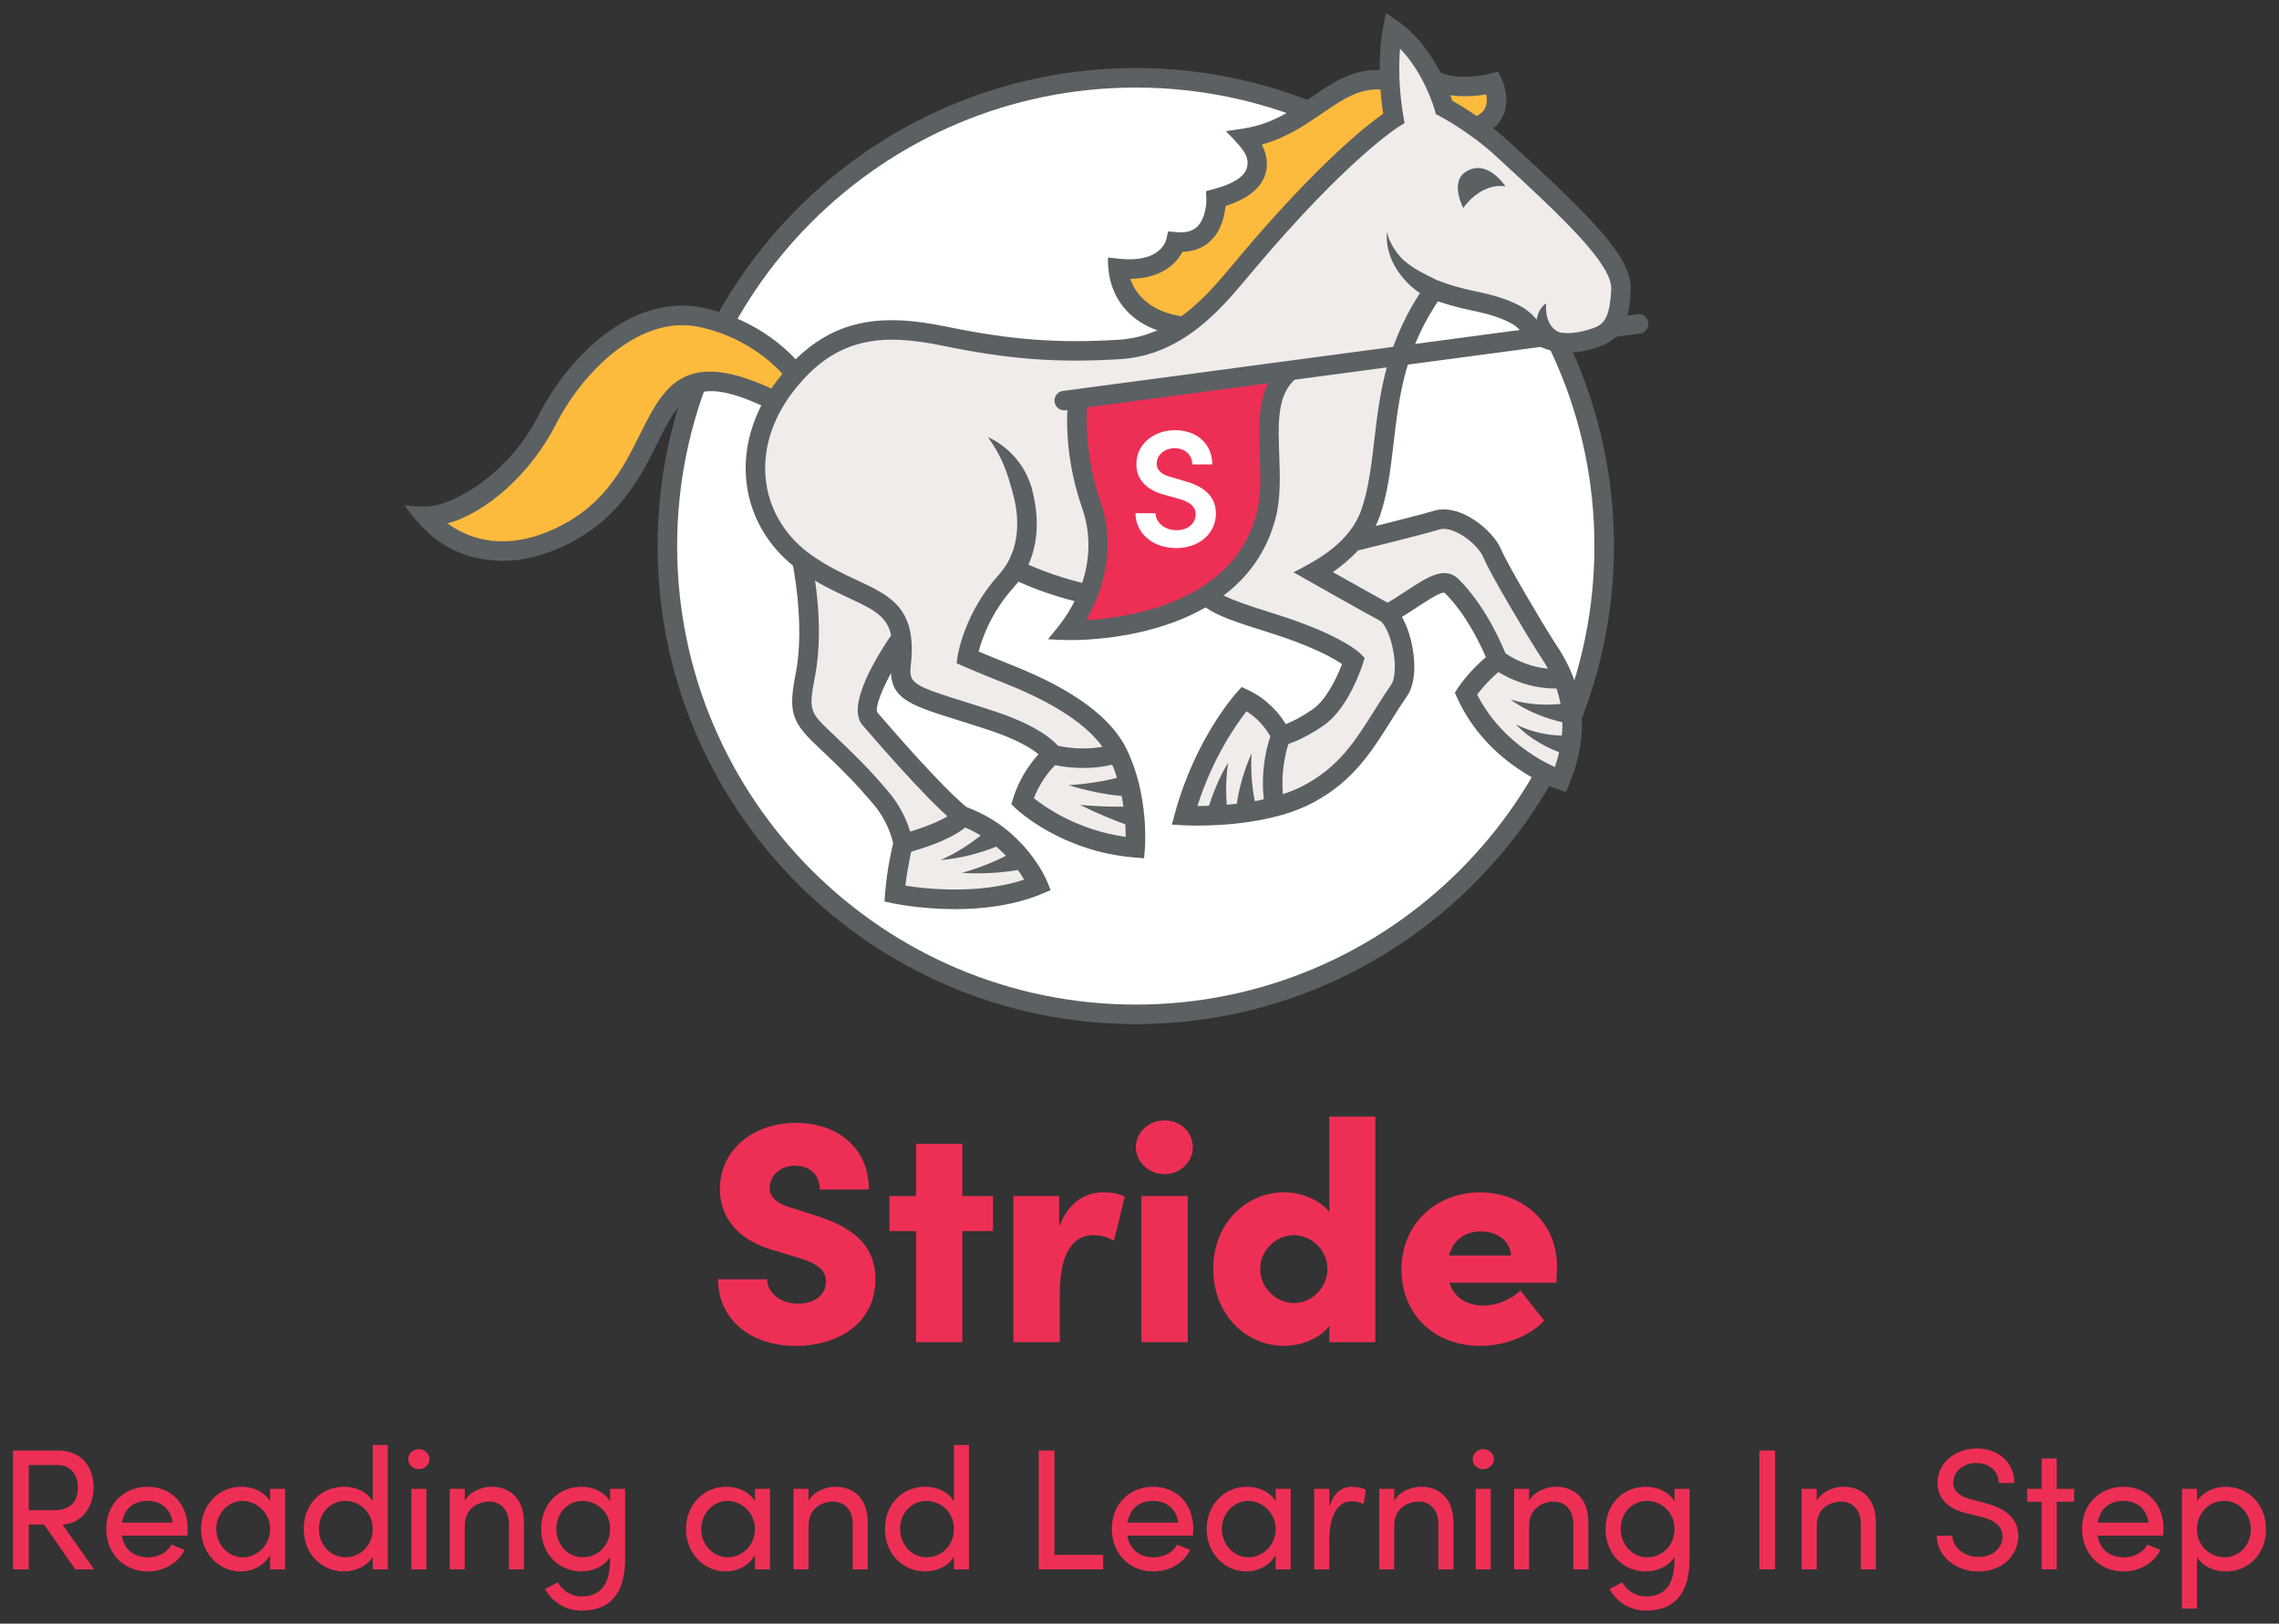 <?xml version="1.0" encoding="utf-8"?>
<!-- Generator: Adobe Illustrator 28.1.0, SVG Export Plug-In . SVG Version: 6.00 Build 0)  -->
<svg version="1.0" id="Layer_1" xmlns="http://www.w3.org/2000/svg" xmlns:xlink="http://www.w3.org/1999/xlink" x="0px" y="0px"
	 viewBox="0 0 175.158 124.823" style="enable-background:new 0 0 175.158 124.823;" xml:space="preserve">
<rect x="0" y="0" width="175.158" height="124.823" fill="#333333" stroke="none"/>
<g>
	<circle style="fill:#FFFFFF;" cx="87.293" cy="41.983" r="36"/>
	<path style="fill:#5B6063;" d="M87.293,78.732c-20.264,0-36.75-16.486-36.75-36.75s16.486-36.75,36.75-36.75
		s36.751,16.486,36.751,36.75S107.557,78.732,87.293,78.732z M87.293,6.732c-19.437,0-35.25,15.813-35.25,35.25
		s15.813,35.25,35.25,35.25s35.251-15.813,35.251-35.25S106.73,6.732,87.293,6.732z"/>
	<g>
		<g>
			<path style="fill:#FDBB3E;" d="M59.368,30.744c-11.38-5.519-6.627,6.553-16.968,10.824
				c-6.24,2.577-9.692-1.88-9.692-1.88c2.811,0.187,7.088-2.985,9.31-7.332c2.32-4.537,6.981-8.998,11.876-7.951
				c4.896,1.047,7.15,4.206,7.15,4.206L59.368,30.744z"/>
			<path style="fill:#FDBB3E;" d="M110.122,6.136c1.912,0.984,4.614,0.249,4.614,0.249s1.164,2.411-1.206,3.339
				c0,0-1.58-1.386-3.907-1.302c-0.749,0.027-5.071,1.496-10.309,8.189c-5.237,6.692-8.434,8.479-8.434,8.479
				c-4.807-0.655-4.942-4.453-4.942-4.453c3.933,0.437,4.425-2.044,4.425-2.044
				c3.277,0.328,3.104-3.325,3.104-3.325c5.353-1.42,2.272-4.656,2.272-4.656
				c4.888-0.75,6.794-4.976,10.808-4.434L110.122,6.136z"/>
		</g>
		<g>
			<path style="fill:#EFECEA;" d="M69.266,49.04c0,0-3.468,4.982-2.409,6.214c5.155,5.998,6.966,7.426,7.125,7.484
				c4.242,1.526,5.796,5.293,5.796,5.293c-4.791,2.005-11.001,0.68-11.001,0.68
				c0.156-2.008,0.631-3.841,0.631-3.841s-0.22-1.802-1.772-3.609c-1.387-1.616-2.281-2.525-4.509-4.633
				c-1.665-1.575-1.724-2.204-1.233-4.714c0.799-4.084-0.287-8.82-0.287-8.82l3.372,1.742l2.993,1.58
				L69.266,49.04z"/>
			<path style="fill:#EFECEA;" d="M106.706,47.166c2.387-1.327,3.991-2.965,4.863-2.11
				c2.228,2.184,3.536,5.693,3.536,5.693c-1.617,1.264-2.44,2.572-2.44,2.572
				c2.253,4.977,7.262,6.638,7.262,6.638c2.318-5.569-0.45-9.197-1.143-10.271s-3.585-5.906-4.089-7.136
				c-0.504-1.23-2.703-3.034-4.276-2.563c-1.573,0.47-6.491,1.668-6.491,1.668l-3.118,2.349L106.706,47.166z"/>
			<path style="fill:#EFECEA;" d="M78.148,43.828c1.16,0.562,4.955,2.227,9.499,2.374
				c3.386,0.109,5.322-0.424,5.322-0.424l0.057,0.247c0.777,0.602,2.172,1.088,4.643,1.859
				c5.033,1.57,6.364,2.907,6.364,2.907s-0.983,3.168-2.731,4.37s-2.846,1.413-2.846,1.413
				s-0.765-1.857-2.84-2.84c0,0-3.054,3.357-4.583,8.965c0,0,5.79,0.328,9.504-1.639
				c3.714-1.966,4.901-4.955,6.992-7.975c0.983-1.42,0.109-5.353-1.092-6.008
				c-1.501-0.819-5.462-3.059-5.462-3.059s3.414-1.806,4.37-4.588c1.651-4.808,0.327-10.643,4.767-16.997
				l0.201-0.144c0.6,0.236,1.601,0.571,3.035,0.864c1.462,0.299,2.463,0.648,3.263,1.102
				c0.8,0.454,1.075,1.155,1.826,1.584c1.164,0.665,2.536,0.651,3.964,0.194
				c1.218-0.39,2.047-0.887,2.184-3.744c0.101-2.112-2.749-5.012-9.162-10.891
				c-2.075-1.902-4.428-3.141-4.428-3.141s-1.081-3.974-3.962-5.991c0,0-0.6,2.828,0.092,6.827
				c0,0-3.901,2.351-11.284,11.11c-2.241,2.659-5.025,6.372-9.832,6.664c-4.807,0.291-8.447-0.001-13.4-1.02
				c-4.952-1.02-8.757-0.713-12.235,3.787c-3.731,4.826-2.779,10.619,1.591,13.678s7.911,2.293,7.294,7.734
				c-0.283,2.498,1.289,2.487,6.992,4.37c3.86,1.274,4.625,2.585,4.625,2.585s-1.566,1.274-2.294,3.605
				c0,0,3.277,3.132,8.666,3.569c0,0,0.319-3.891-1.347-7.283c-1.02-2.076-3.647-4.153-8.193-5.972
				c-2.185-0.874-3.36-1.385-3.36-1.385s0.477-3.079,2.981-5.847c0.223-0.246,0.424-0.509,0.602-0.788
				L78.148,43.828z"/>
		</g>
	</g>
	<g>
		<g>
			<path style="fill:#5B6063;" d="M119.547,52.932c-2.986,0-5.039-1.712-5.129-1.788l0.969-1.145
				c0.019,0.015,1.914,1.587,4.529,1.423l0.088,1.498C119.848,52.928,119.696,52.932,119.547,52.932z"/>
			<path style="fill:#5B6063;" d="M97.228,62.156c-0.593-3.474,0.607-6.097,0.658-6.207l1.359,0.635l-0.68-0.317
				l0.681,0.315c-0.011,0.022-1.05,2.33-0.54,5.322L97.228,62.156z"/>
			<path style="fill:#5B6063;" d="M83.255,59.04c-1.457,0-2.521-0.301-2.59-0.32l0.415-1.441
				c0.023,0.007,2.31,0.643,4.585-0.101l0.466,1.426C85.118,58.935,84.118,59.04,83.255,59.04z"/>
			<path style="fill:#5B6063;" d="M69.596,65.596L69.22,64.143c1.449-0.375,3.693-1.192,4.148-1.838l1.226,0.865
				C73.662,64.49,70.267,65.422,69.596,65.596z"/>
		</g>
		<g>
			<path style="fill:#5B6063;" d="M120.33,55.569c-0.435-0.072-0.791-0.173-1.171-0.288
				c-0.372-0.115-0.735-0.248-1.089-0.398c-0.708-0.294-1.376-0.669-1.979-1.102
				c0.715,0.209,1.435,0.332,2.154,0.372c0.359,0.023,0.716,0.027,1.07,0.013
				c0.346-0.014,0.721-0.043,1.019-0.098L120.33,55.569z"/>
			<path style="fill:#5B6063;" d="M120.471,58.029c-0.442-0.112-0.783-0.25-1.151-0.408
				c-0.359-0.157-0.705-0.335-1.035-0.533c-0.663-0.389-1.264-0.864-1.781-1.392
				c0.665,0.326,1.355,0.558,2.054,0.693c0.348,0.07,0.698,0.117,1.046,0.143c0.338,0.025,0.713,0.034,0.997,0.002
				L120.471,58.029z"/>
			<path style="fill:#5B6063;" d="M95.036,62.06c0.031-0.417,0.098-0.752,0.17-1.114
				c0.075-0.354,0.162-0.702,0.261-1.044c0.2-0.683,0.442-1.345,0.723-1.98
				c-0.038,0.694-0.029,1.383,0.023,2.059c0.027,0.338,0.067,0.673,0.118,1.002c0.052,0.321,0.116,0.67,0.199,0.935
				L95.036,62.06z"/>
			<path style="fill:#5B6063;" d="M92.835,62.238c0.19-0.667,0.416-1.266,0.674-1.873
				c0.256-0.6,0.55-1.183,0.887-1.726c-0.103,0.631-0.148,1.259-0.154,1.884
				c-0.006,0.619,0.019,1.258,0.088,1.839L92.835,62.238z"/>
			<path style="fill:#5B6063;" d="M86.334,61.194c-0.41-0.016-0.747-0.065-1.11-0.117
				c-0.356-0.054-0.706-0.118-1.053-0.189c-0.694-0.145-1.374-0.319-2.042-0.519
				c0.696-0.049,1.385-0.126,2.063-0.231c0.339-0.054,0.674-0.115,1.005-0.186
				c0.323-0.071,0.672-0.152,0.943-0.245L86.334,61.194z"/>
			<path style="fill:#5B6063;" d="M86.818,63.479c-0.692-0.224-1.315-0.477-1.952-0.744
				c-0.631-0.269-1.25-0.554-1.858-0.854c0.676,0.059,1.35,0.1,2.021,0.122
				c0.665,0.018,1.351,0.026,1.98-0.011L86.818,63.479z"/>
			<path style="fill:#5B6063;" d="M76.768,65c-0.391,0.175-0.744,0.299-1.118,0.424
				c-0.369,0.122-0.741,0.229-1.114,0.321c-0.745,0.189-1.5,0.315-2.248,0.378
				c0.687-0.305,1.337-0.662,1.95-1.066c0.307-0.2,0.605-0.411,0.893-0.631c0.283-0.217,0.578-0.455,0.811-0.678
				L76.768,65z"/>
			<path style="fill:#5B6063;" d="M78.52,66.826c-0.414,0.089-0.783,0.138-1.171,0.185
				c-0.383,0.045-0.765,0.079-1.146,0.1c-0.762,0.044-1.521,0.041-2.268-0.007
				c0.722-0.201,1.424-0.443,2.103-0.724c0.34-0.139,0.673-0.291,1-0.449
				c0.321-0.157,0.658-0.33,0.935-0.501L78.52,66.826z"/>
		</g>
		<path style="fill:#5B6063;" d="M91.334,42.285l0.009,1.214c0,3.069,1.265,3.591,6.103,5.1
			c3.405,1.062,5.051,2.01,5.702,2.454c-0.385,1.017-1.211,2.761-2.271,3.488
			c-0.901,0.619-1.611,0.954-2.054,1.127c-0.435-0.713-1.335-1.879-2.886-2.614l-0.502-0.238l-0.373,0.411
			c-0.13,0.143-3.192,3.557-4.752,9.273l-0.244,0.894l0.925,0.053c0.059,0.003,0.44,0.023,1.038,0.023
			c1.886,0,5.933-0.199,8.859-1.748c3.081-1.632,4.5-3.889,6.001-6.277c0.399-0.637,0.807-1.284,1.256-1.934
			c0.723-1.044,0.639-2.854,0.319-4.2c-0.163-0.685-0.651-2.339-1.669-2.894
			c-0.995-0.543-3.073-1.711-4.356-2.435c1.17-0.819,2.931-2.322,3.614-4.311c0.607-1.768,0.824-3.624,1.054-5.59
			c0.423-3.619,0.861-7.362,3.736-11.388l-1.221-0.871c-3.099,4.339-3.581,8.454-4.005,12.085
			c-0.22,1.883-0.428,3.662-0.983,5.276c-0.845,2.462-3.38,3.808-4.012,4.17
			c-0.632,0.362-1.208,0.642-1.208,0.642s0.606,0.34,1.19,0.673c0.584,0.333,3.968,2.245,5.472,3.064
			c0.209,0.114,0.646,0.737,0.928,1.924c0.298,1.256,0.26,2.49-0.093,3c-0.462,0.668-0.881,1.334-1.292,1.988
			c-1.452,2.311-2.706,4.307-5.433,5.75c-2.613,1.383-6.403,1.566-8.156,1.571c1.178-3.714,2.996-6.291,3.771-7.281
			c1.397,0.87,1.957,2.161,1.962,2.172l0.233,0.567l0.602-0.116c0.128-0.024,1.304-0.276,3.129-1.531
			c1.94-1.333,2.979-4.626,3.022-4.765l0.134-0.432l-0.318-0.32c-0.149-0.15-1.608-1.515-6.673-3.094
			c-4.221-1.317-4.923-1.726-5.027-2.887C92.692,42.341,91.334,42.285,91.334,42.285z"/>
		<path style="fill:#5B6063;" d="M73.398,69.894c-2.615,0-4.63-0.419-4.777-0.45l-0.643-0.137l0.051-0.655
			c0.134-1.73,0.493-3.312,0.613-3.811c-0.081-0.401-0.422-1.749-1.575-3.093
			c-1.342-1.563-2.175-2.419-4.455-4.576c-1.869-1.769-1.985-2.688-1.454-5.402
			c0.757-3.875-0.298-8.745-0.308-8.791l1.488-0.053c0.046,0.2,1.112,4.939,0.291,9.132
			c-0.468,2.396-0.392,2.696,1.013,4.025c2.299,2.176,3.195,3.096,4.562,4.689c1.68,1.957,1.937,3.924,1.947,4.007
			l0.017,0.141l-0.036,0.138c-0.004,0.016-0.358,1.398-0.544,3.034c1.565,0.243,5.645,0.697,9.13-0.466
			c-0.646-1.086-2.195-3.176-4.992-4.182c-0.575-0.208-3.147-2.706-7.439-7.7
			c-1.297-1.511,1.22-5.49,2.362-7.132l1.231,0.857c-1.542,2.217-2.733,4.795-2.45,5.304
			c4.957,5.768,6.641,7.109,6.878,7.286c4.446,1.636,6.093,5.519,6.161,5.685l0.285,0.69l-0.689,0.288
			C77.886,69.634,75.456,69.894,73.398,69.894z"/>
		<path style="fill:#5B6063;" d="M38.658,43.113c-4.183,0-6.145-2.563-6.543-2.967
			c-0.39-0.397-1.022-1.317-1.022-1.317s0.777,0.145,1.664,0.11c2.294-0.089,6.408-2.653,8.592-6.926
			c2.537-4.962,7.448-9.471,12.701-8.343c5.123,1.096,7.574,4.501,7.676,4.644l-1.226,0.865l0.613-0.433
			l-0.612,0.434c-0.022-0.03-2.239-3.076-6.765-4.044c-4.451-0.954-8.849,3.251-11.051,7.56
			c-1.904,3.723-5.33,6.748-8.291,7.543c1.365,1.002,3.979,2.177,7.719,0.634c4.213-1.74,5.741-4.804,7.089-7.507
			c1.807-3.624,3.368-6.754,10.492-3.299l-0.654,1.35c-5.79-2.807-6.751-0.881-8.496,2.618
			c-1.393,2.794-3.126,6.271-7.859,8.225C41.2,42.875,39.853,43.113,38.658,43.113z"/>
		<path style="fill:#5B6063;" d="M120.352,60.889l-0.661-0.219c-0.217-0.072-5.348-1.824-7.708-7.04l-0.167-0.367
			l0.215-0.342c0.033-0.053,0.76-1.195,2.17-2.401c-0.435-1.011-1.556-3.359-3.157-4.928
			c-0.186-0.185-1.35,0.579-2.043,1.034c-0.569,0.373-1.213,0.796-1.931,1.194l-0.729-1.31
			c0.669-0.372,1.289-0.779,1.836-1.139c1.538-1.01,2.864-1.883,3.917-0.851c2.32,2.274,3.658,5.816,3.713,5.967
			l0.192,0.515l-0.433,0.338c-1.018,0.795-1.703,1.615-2.035,2.055c1.658,3.304,4.644,4.972,5.969,5.578
			c1.562-4.5-0.432-7.501-1.206-8.666l-0.14-0.213c-0.627-0.974-3.605-5.921-4.152-7.259
			c-0.401-0.976-2.288-2.454-3.368-2.129c-1.574,0.471-6.327,1.629-6.529,1.678l-0.354-1.457
			c0.049-0.012,4.917-1.198,6.454-1.658c2.07-0.616,4.601,1.574,5.185,2.998c0.463,1.131,3.273,5.846,4.025,7.015
			l0.128,0.195c0.846,1.272,3.418,5.143,1.076,10.77L120.352,60.889z"/>
		<path style="fill:#5B6063;" d="M88.557,46.966c-0.298,0-0.61-0.005-0.935-0.015
			c-5.589-0.181-10.012-2.548-10.198-2.648l0.715-1.318c0.043,0.022,4.309,2.299,9.531,2.467
			c3.21,0.106,5.082-0.392,5.1-0.398l0.397,1.446C93.092,46.522,91.441,46.966,88.557,46.966z"/>
		<path style="fill:#5B6063;" d="M90.78,25.832c-5.371-0.732-5.542-4.818-5.591-5.17
			c-0.049-0.352-0.031-0.867-0.031-0.867l0.863,0.096c3.15,0.346,3.592-1.383,3.609-1.457l0.15-0.64l0.657,0.052
			c0.687,0.068,1.201-0.065,1.568-0.411c0.63-0.594,0.728-1.742,0.711-2.135l-0.024-0.602l0.581-0.156
			c1.48-0.393,2.363-0.953,2.555-1.619c0.239-0.831-0.321-1.421-0.635-1.797s-0.971-1.038-0.971-1.038l1.402-0.218
			c2.13-0.327,3.66-1.374,5.138-2.386c1.786-1.223,3.474-2.376,5.884-2.051l-0.201,1.486
			c-1.836-0.251-3.162,0.656-4.835,1.802c-1.296,0.888-2.738,1.874-4.631,2.392c0.298,0.591,0.529,1.381,0.293,2.213
			c-0.315,1.113-1.35,1.956-3.079,2.509c-0.065,0.707-0.306,1.88-1.152,2.684
			c-0.569,0.54-1.295,0.822-2.165,0.843c-0.473,0.944-1.665,2.053-4.009,2.074
			c0.34,0.981,1.318,2.529,4.113,2.91L90.78,25.832z"/>
		<path style="fill:#5B6063;" d="M110.507,7.102c1.368,0.438,2.864,0.299,3.72,0.155
			c0.057,0.287,0.078,0.644-0.048,0.965c-0.138,0.352-0.44,0.615-0.922,0.805l0.547,1.397
			c1.097-0.43,1.569-1.137,1.772-1.653c0.498-1.272-0.095-2.567-0.165-2.711L115.14,5.5l-0.6,0.161
			c-0.024,0.007-2.451,0.644-4.075-0.192L110.507,7.102z"/>
		<path style="fill:#5B6063;" d="M115.705,14.325c0,0-1.411-2.208-3.081-1.094c-1.202,0.803-0.163,2.76-0.163,2.76
			S113.733,14.044,115.705,14.325z"/>
		<path style="fill:#5B6063;" d="M120.098,25.631c-1.517-0.374-1.269-2.345-1.255-2.307c0,0-0.879,0.423-0.768,2.03"/>
		<path style="fill:#5B6063;" d="M87.933,65.981l-0.747-0.06c-5.59-0.452-8.982-3.638-9.124-3.773l-0.336-0.321
			l0.139-0.444c0.504-1.614,1.376-2.765,1.955-3.397c-0.523-0.426-1.636-1.141-3.805-1.857
			c-0.925-0.306-1.741-0.56-2.458-0.785c-3.784-1.184-5.351-1.674-5.043-4.381c0.373-3.29-0.772-3.824-3.281-4.995
			c-1.1-0.513-2.347-1.095-3.697-2.04c-2.26-1.582-3.722-3.889-4.119-6.496
			c-0.426-2.8,0.414-5.731,2.365-8.255c3.728-4.821,7.884-5.112,12.98-4.062
			c4.942,1.017,8.519,1.291,13.203,1.005c4.173-0.252,6.771-3.365,8.86-5.867l0.444-0.53
			c6.085-7.221,9.824-10.13,11.039-10.982c-0.584-3.837-0.033-6.511-0.009-6.627L106.532,1l0.929,0.65
			c2.616,1.831,3.83,5.072,4.161,6.096c0.7,0.395,2.583,1.519,4.307,3.098
			c6.63,6.078,9.523,9.001,9.405,11.48c-0.145,3.036-1.062,3.897-2.705,4.422
			c-1.752,0.561-3.287,0.475-4.565-0.256c-0.47-0.269-0.783-0.61-1.06-0.911
			c-0.246-0.268-0.459-0.499-0.763-0.672c-0.757-0.43-1.696-0.744-3.044-1.02c-2.625-0.537-3.883-1.22-3.935-1.248
			l0.722-1.315c0.011,0.006,1.142,0.608,3.514,1.095c1.509,0.308,2.583,0.674,3.483,1.185
			c0.509,0.289,0.837,0.646,1.127,0.962c0.232,0.252,0.433,0.471,0.7,0.623c0.898,0.512,2.029,0.557,3.364,0.131
			c0.894-0.287,1.54-0.493,1.664-3.066c0.09-1.894-3.473-5.309-8.92-10.303c-1.98-1.815-4.248-3.018-4.271-3.029
			l-0.288-0.152l-0.086-0.315c-0.009-0.031-0.782-2.784-2.669-4.719c-0.092,1.162-0.121,3.015,0.262,5.229
			l0.087,0.503l-0.438,0.267c-0.039,0.023-3.92,2.434-11.098,10.952L95.974,21.21
			c-2.153,2.58-5.102,6.112-9.92,6.404c-4.827,0.29-8.512,0.013-13.596-1.034
			c-4.674-0.963-8.228-0.711-11.491,3.512c-1.697,2.195-2.432,4.721-2.068,7.111
			c0.334,2.198,1.576,4.148,3.496,5.493c1.243,0.87,2.427,1.422,3.471,1.909c2.588,1.207,4.632,2.161,4.137,6.524
			c-0.156,1.379,0.105,1.56,4.002,2.779c0.723,0.227,1.546,0.484,2.481,0.793
			c4.013,1.325,4.944,2.76,5.037,2.919l0.323,0.555l-0.498,0.404c-0.011,0.01-1.199,1.007-1.89,2.786
			c0.897,0.715,3.423,2.477,7.062,2.974c-0.004-1.256-0.169-3.83-1.294-6.118
			c-0.994-2.024-3.691-3.964-7.799-5.607c-2.198-0.878-3.38-1.394-3.38-1.394l-0.53-0.231l0.088-0.571
			c0.021-0.135,0.541-3.335,3.166-6.236c1.399-1.547,1.773-3.797,1.055-6.337l1.443-0.408
			c0.865,3.055,0.373,5.808-1.386,7.751c-1.71,1.892-2.415,3.937-2.669,4.899
			c0.547,0.231,1.482,0.619,2.771,1.134c4.521,1.81,7.411,3.942,8.588,6.338
			c1.737,3.537,1.435,7.507,1.421,7.675L87.933,65.981z"/>
		<path style="fill:#5B6063;" d="M75.926,33.612c0.409,0.148,2.719,1.301,3.414,4.089l-1.466,0.304
			C77.594,37.101,77.284,35.441,75.926,33.612z"/>
		<path style="fill:#5B6063;" d="M106.605,17.793c0.026,0.496,0.583,1.614,1.325,2.253s1.502,0.991,2.295,1.393
			l-0.758,1.298C108.044,21.956,106.367,20.019,106.605,17.793z"/>
	</g>
	<g>
		<path style="fill:#EE2F55;" d="M99.103,28.545c-2.806,2.332-0.794,7.377-1.807,11.164
			c-2.48,9.274-15.234,8.746-15.234,8.746s3.618-4.461,1.814-9.649c-1.564-4.497-1.015-8.12-1.015-8.12
			L99.103,28.545z"/>
		<path style="fill:#FFFFFF;" d="M87.272,39.453h1.538c0.013,0.686,0.661,1.31,1.627,1.31
			c0.89,0,1.462-0.547,1.462-1.233c0-0.61-0.521-0.966-1.258-1.169l-1.093-0.306
			c-1.881-0.482-2.211-1.614-2.211-2.377c0-1.551,1.36-2.606,2.974-2.606c1.602,0,2.86,0.991,2.86,2.631h-1.538
			c0-0.725-0.546-1.245-1.36-1.245c-0.75,0-1.373,0.508-1.373,1.194c0,0.242,0.077,0.75,1.081,1.017l1.042,0.306
			c1.373,0.381,2.428,1.093,2.428,2.491c0,1.602-1.335,2.669-3.051,2.669C88.531,42.135,87.272,40.94,87.272,39.453
			z"/>
		<g>
			<path style="fill:#5B6063;" d="M82.348,49.209c-0.81,0.004-1.802-0.066-1.802-0.066s0.597-0.713,0.933-1.159
				c0.336-0.447,3.33-4.214,1.689-8.931c-1.607-4.619-1.072-8.322-1.048-8.477l1.483,0.224
				c-0.005,0.034-0.497,3.512,0.982,7.762c1.351,3.886-0.084,7.342-1.106,9.116
				c3.259-0.184,11.268-1.336,13.094-8.161c0.363-1.356,0.304-2.96,0.247-4.51
				c-0.098-2.641-0.199-5.372,1.805-7.038l0.959,1.154c-1.437,1.194-1.353,3.445-1.266,5.828
				c0.061,1.661,0.125,3.379-0.296,4.952C95.642,48.797,84.39,49.209,82.348,49.209z"/>
			<path style="fill:#5B6063;" d="M81.794,31.547c-0.37,0-0.692-0.273-0.742-0.65
				c-0.055-0.411,0.233-0.788,0.644-0.843l37.053-4.946c0.411-0.061,0.787,0.232,0.842,0.644
				s-0.233,0.788-0.644,0.843L81.894,31.54C81.86,31.545,81.827,31.547,81.794,31.547z"/>
			<path style="fill:#5B6063;" d="M124.079,25.902c-0.37,0-0.692-0.273-0.743-0.65
				c-0.055-0.411,0.234-0.788,0.644-0.843l1.86-0.248c0.411-0.059,0.788,0.233,0.843,0.644
				c0.055,0.411-0.234,0.788-0.644,0.843l-1.86,0.248C124.146,25.9,124.113,25.902,124.079,25.902z"/>
		</g>
	</g>
</g>
<g>
	<path style="fill:#EE2F55;" d="M5.787,120.653l-2.399-3.447H2.207v3.447H1v-9.136h3.435
		c1.989,0,2.758,1.432,2.758,2.851c0,1.326-0.755,2.731-2.387,2.851l2.427,3.435H5.787z M2.207,112.631v3.475h1.909
		c1.34,0,1.87-0.703,1.87-1.737c0-1.022-0.597-1.737-1.525-1.737H2.207z"/>
	<path style="fill:#EE2F55;" d="M14.4,118.055H9.361c0.173,1.101,0.968,1.671,2.029,1.671
		c0.755,0,1.445-0.346,1.803-0.969l0.994,0.398c-0.53,1.074-1.644,1.657-2.837,1.657
		c-1.764,0-3.183-1.312-3.183-3.275c0-1.962,1.419-3.235,3.183-3.235s3.076,1.273,3.076,3.235
		C14.427,117.71,14.413,117.882,14.4,118.055z M13.273,117.06c-0.146-1.06-0.902-1.671-1.923-1.671
		c-1.048,0-1.79,0.558-1.976,1.671H13.273z"/>
	<path style="fill:#EE2F55;" d="M20.758,114.461h1.153v6.192h-1.153v-1.101c-0.411,0.742-1.273,1.26-2.268,1.26
		c-1.618,0-3.037-1.366-3.037-3.262c0-1.83,1.34-3.249,3.09-3.249c0.929,0,1.804,0.398,2.215,1.127V114.461z
		 M20.758,117.551c0-1.273-1.074-2.162-2.108-2.162c-1.127,0-2.029,0.995-2.029,2.162
		c0,1.18,0.902,2.175,2.042,2.175C19.763,119.726,20.758,118.811,20.758,117.551z"/>
	<path style="fill:#EE2F55;" d="M28.648,111.093h1.154v9.56h-1.154v-0.968c-0.411,0.702-1.312,1.127-2.201,1.127
		c-1.697,0-3.103-1.312-3.103-3.262c0-1.963,1.393-3.249,3.09-3.249c0.928,0,1.803,0.398,2.214,1.127V111.093z
		 M28.648,117.537c0-1.339-1.087-2.148-2.108-2.148c-1.127,0-2.028,0.902-2.028,2.148
		c0,1.233,0.901,2.188,2.028,2.188C27.654,119.726,28.648,118.864,28.648,117.537z"/>
	<path style="fill:#EE2F55;" d="M31.378,112.181c0-0.438,0.371-0.769,0.809-0.769c0.45,0,0.822,0.332,0.822,0.769
		s-0.372,0.769-0.822,0.769C31.749,112.949,31.378,112.618,31.378,112.181z M31.616,120.653v-6.192h1.153v6.192
		H31.616z"/>
	<path style="fill:#EE2F55;" d="M40.269,117.073v3.58h-1.154v-3.514c0-1.034-0.637-1.697-1.498-1.697
		c-0.862,0-1.897,0.517-1.897,1.856v3.354h-1.153v-6.192h1.153v0.941c0.371-0.756,1.379-1.101,2.056-1.101
		C39.313,114.302,40.281,115.336,40.269,117.073z"/>
	<path style="fill:#EE2F55;" d="M46.894,114.461h1.154v5.33c0,2.931-1.326,4.031-3.368,4.031
		c-1.127,0-2.175-0.57-2.785-1.657l0.981-0.518c0.385,0.703,1.114,1.088,1.804,1.088
		c1.365,0,2.214-0.769,2.214-2.864v-0.185c-0.411,0.702-1.312,1.127-2.201,1.127c-1.697,0-3.103-1.312-3.103-3.262
		c0-1.963,1.393-3.249,3.09-3.249c0.928,0,1.803,0.411,2.214,1.127V114.461z M46.894,117.537
		c0-1.339-1.087-2.148-2.108-2.148c-1.127,0-2.028,0.902-2.028,2.148c0,1.233,0.901,2.188,2.028,2.188
		C45.899,119.726,46.894,118.864,46.894,117.537z"/>
	<path style="fill:#EE2F55;" d="M58.029,114.461h1.153v6.192h-1.153v-1.101c-0.411,0.742-1.273,1.26-2.268,1.26
		c-1.618,0-3.037-1.366-3.037-3.262c0-1.83,1.34-3.249,3.09-3.249c0.929,0,1.804,0.398,2.215,1.127V114.461z
		 M58.029,117.551c0-1.273-1.074-2.162-2.108-2.162c-1.127,0-2.029,0.995-2.029,2.162
		c0,1.18,0.902,2.175,2.042,2.175C57.034,119.726,58.029,118.811,58.029,117.551z"/>
	<path style="fill:#EE2F55;" d="M66.692,117.073v3.58h-1.154v-3.514c0-1.034-0.637-1.697-1.498-1.697
		c-0.862,0-1.897,0.517-1.897,1.856v3.354h-1.153v-6.192h1.153v0.941c0.371-0.756,1.379-1.101,2.056-1.101
		C65.737,114.302,66.705,115.336,66.692,117.073z"/>
	<path style="fill:#EE2F55;" d="M73.318,111.093h1.154v9.56h-1.154v-0.968c-0.411,0.702-1.312,1.127-2.201,1.127
		c-1.697,0-3.103-1.312-3.103-3.262c0-1.963,1.393-3.249,3.09-3.249c0.928,0,1.803,0.398,2.214,1.127V111.093z
		 M73.318,117.537c0-1.339-1.087-2.148-2.108-2.148c-1.127,0-2.028,0.902-2.028,2.148
		c0,1.233,0.901,2.188,2.028,2.188C72.324,119.726,73.318,118.864,73.318,117.537z"/>
	<path style="fill:#EE2F55;" d="M81.045,119.539h3.739v1.114h-4.946v-9.136h1.207V119.539z"/>
	<path style="fill:#EE2F55;" d="M91.686,118.055h-5.039c0.173,1.101,0.968,1.671,2.029,1.671
		c0.755,0,1.445-0.346,1.803-0.969l0.994,0.398c-0.53,1.074-1.644,1.657-2.837,1.657
		c-1.764,0-3.183-1.312-3.183-3.275c0-1.962,1.419-3.235,3.183-3.235s3.076,1.273,3.076,3.235
		C91.712,117.71,91.698,117.882,91.686,118.055z M90.559,117.06c-0.146-1.06-0.902-1.671-1.923-1.671
		c-1.048,0-1.79,0.558-1.976,1.671H90.559z"/>
	<path style="fill:#EE2F55;" d="M98.044,114.461h1.153v6.192h-1.153v-1.101c-0.411,0.742-1.273,1.26-2.268,1.26
		c-1.618,0-3.037-1.366-3.037-3.262c0-1.83,1.34-3.249,3.09-3.249c0.929,0,1.804,0.398,2.215,1.127V114.461z
		 M98.044,117.551c0-1.273-1.074-2.162-2.108-2.162c-1.127,0-2.029,0.995-2.029,2.162
		c0,1.18,0.902,2.175,2.042,2.175C97.049,119.726,98.044,118.811,98.044,117.551z"/>
	<path style="fill:#EE2F55;" d="M104.982,114.54l-0.185,1.088c-0.331-0.159-0.663-0.212-0.901-0.212
		c-1.233,0-1.724,1.339-1.724,2.97v2.268h-1.167v-6.192h1.167v1.405c0.318-1.087,0.915-1.565,1.737-1.565
		C104.347,114.302,104.797,114.421,104.982,114.54z"/>
	<path style="fill:#EE2F55;" d="M111.705,117.073v3.58h-1.154v-3.514c0-1.034-0.637-1.697-1.498-1.697
		c-0.862,0-1.897,0.517-1.897,1.856v3.354h-1.153v-6.192h1.153v0.941c0.371-0.756,1.379-1.101,2.056-1.101
		C110.75,114.302,111.718,115.336,111.705,117.073z"/>
	<path style="fill:#EE2F55;" d="M113.184,112.181c0-0.438,0.371-0.769,0.809-0.769c0.45,0,0.822,0.332,0.822,0.769
		s-0.372,0.769-0.822,0.769C113.555,112.949,113.184,112.618,113.184,112.181z M113.422,120.653v-6.192h1.153v6.192
		H113.422z"/>
	<path style="fill:#EE2F55;" d="M122.076,117.073v3.58h-1.154v-3.514c0-1.034-0.637-1.697-1.498-1.697
		c-0.862,0-1.897,0.517-1.897,1.856v3.354h-1.153v-6.192h1.153v0.941c0.371-0.756,1.379-1.101,2.056-1.101
		C121.121,114.302,122.089,115.336,122.076,117.073z"/>
	<path style="fill:#EE2F55;" d="M128.702,114.461h1.154v5.33c0,2.931-1.326,4.031-3.368,4.031
		c-1.127,0-2.175-0.57-2.785-1.657l0.981-0.518c0.385,0.703,1.114,1.088,1.804,1.088
		c1.365,0,2.214-0.769,2.214-2.864v-0.185c-0.411,0.702-1.312,1.127-2.201,1.127c-1.697,0-3.103-1.312-3.103-3.262
		c0-1.963,1.393-3.249,3.09-3.249c0.928,0,1.803,0.411,2.214,1.127V114.461z M128.702,117.537
		c0-1.339-1.087-2.148-2.108-2.148c-1.127,0-2.028,0.902-2.028,2.148c0,1.233,0.901,2.188,2.028,2.188
		C127.708,119.726,128.702,118.864,128.702,117.537z"/>
	<path style="fill:#EE2F55;" d="M135.223,120.653v-9.136h1.206v9.136H135.223z"/>
	<path style="fill:#EE2F55;" d="M144.173,117.073v3.58h-1.154v-3.514c0-1.034-0.637-1.697-1.498-1.697
		c-0.862,0-1.897,0.517-1.897,1.856v3.354h-1.153v-6.192h1.153v0.941c0.371-0.756,1.379-1.101,2.056-1.101
		C143.218,114.302,144.185,115.336,144.173,117.073z"/>
	<path style="fill:#EE2F55;" d="M148.849,118.068h1.194c0.039,0.81,0.809,1.631,2.028,1.631
		c1.18,0,1.843-0.769,1.843-1.577c0-0.889-0.809-1.286-1.577-1.485l-1.181-0.292
		c-1.935-0.464-2.241-1.605-2.241-2.347c0-1.578,1.419-2.639,3.011-2.639c1.605,0,2.891,1.02,2.891,2.651h-1.193
		c0-0.915-0.756-1.538-1.737-1.538c-0.915,0-1.764,0.61-1.764,1.512c0,0.318,0.106,0.955,1.326,1.273l1.193,0.318
		c1.551,0.41,2.479,1.206,2.479,2.506c0,1.419-1.153,2.731-3.05,2.731
		C150.148,120.813,148.862,119.487,148.849,118.068z"/>
	<path style="fill:#EE2F55;" d="M159.412,114.461v0.994h-1.339v5.198h-1.153v-5.198h-1.114v-0.994h1.114v-2.334h1.153
		v2.334H159.412z"/>
	<path style="fill:#EE2F55;" d="M166.255,118.055h-5.039c0.173,1.101,0.968,1.671,2.028,1.671
		c0.756,0,1.446-0.346,1.804-0.969l0.994,0.398c-0.53,1.074-1.644,1.657-2.837,1.657
		c-1.764,0-3.183-1.312-3.183-3.275c0-1.962,1.419-3.235,3.183-3.235s3.076,1.273,3.076,3.235
		C166.281,117.71,166.268,117.882,166.255,118.055z M165.128,117.06c-0.146-1.06-0.902-1.671-1.923-1.671
		c-1.048,0-1.79,0.558-1.976,1.671H165.128z"/>
	<path style="fill:#EE2F55;" d="M174.158,117.564c0,1.963-1.392,3.249-3.089,3.249c-0.929,0-1.804-0.398-2.215-1.127
		v3.978h-1.153v-9.202h1.153v0.968c0.411-0.702,1.312-1.127,2.201-1.127
		C172.753,114.302,174.158,115.615,174.158,117.564z M172.992,117.577c0-1.233-0.902-2.188-2.042-2.188
		c-1.101,0-2.096,0.862-2.096,2.188c0,1.339,1.088,2.148,2.096,2.148
		C172.09,119.726,172.992,118.823,172.992,117.577z"/>
</g>
<g>
	<path style="fill:#EE2F55;" d="M55.188,98.35h3.775c0,1.059,1.059,1.876,2.356,1.876c1.227,0,2.165-0.625,2.165-1.707
		c0-0.649-0.361-1.251-1.828-1.731l-1.972-0.602c-3.655-0.985-4.353-3.223-4.353-4.785
		c0-2.982,2.549-5.074,5.844-5.074c3.174,0,5.603,1.899,5.603,5.122h-3.775c0-0.986-0.602-1.828-1.899-1.828
		c-1.179,0-1.948,0.794-1.948,1.708c0,0.337,0.097,1.082,1.636,1.515l1.73,0.554
		c2.357,0.721,4.762,1.924,4.762,4.93c0,3.559-3.078,5.146-6.107,5.146
		C57.641,103.472,55.188,101.404,55.188,98.35z"/>
	<path style="fill:#EE2F55;" d="M76.32,91.953v2.693h-2.357v8.537h-3.559v-8.537h-2.044v-2.693h2.044v-4.016h3.559
		v4.016H76.32z"/>
	<path style="fill:#EE2F55;" d="M86.453,92.001l-0.842,3.391c-0.697-0.408-1.25-0.433-1.611-0.433
		c-1.395,0-2.549,1.179-2.549,4.497v3.728h-3.559V91.953h3.511v2.381c0.649-1.852,1.996-2.669,3.366-2.669
		C85.299,91.665,85.876,91.713,86.453,92.001z"/>
	<path style="fill:#EE2F55;" d="M87.297,88.202c0-1.179,1.01-2.068,2.212-2.068s2.164,0.89,2.164,2.068
		c0,1.13-0.962,2.067-2.164,2.067S87.297,89.332,87.297,88.202z M87.73,103.184V91.953h3.559v11.23H87.73z"/>
	<path style="fill:#EE2F55;" d="M102.169,85.845h3.535v17.339h-3.535v-1.251c-0.817,1.083-2.332,1.539-3.486,1.539
		c-2.79,0-5.435-2.284-5.435-5.915c0-3.632,2.644-5.892,5.435-5.892c1.154,0,2.669,0.457,3.486,1.515V85.845z
		 M102.025,97.557c0-1.443-1.227-2.598-2.573-2.598c-1.395,0-2.598,1.179-2.598,2.598s1.202,2.621,2.598,2.621
		C100.822,100.178,102.025,98.999,102.025,97.557z"/>
	<path style="fill:#EE2F55;" d="M119.619,98.615h-8.225c0.337,1.082,1.274,1.756,2.621,1.756
		c1.059,0,2.141-0.481,2.838-1.154l1.828,2.309c-1.106,1.202-3.03,1.947-4.906,1.947
		c-3.559,0-6.061-2.452-6.061-5.867c0-3.655,2.814-5.939,6.036-5.939c3.223,0,5.916,2.26,5.916,5.675
		C119.667,97.653,119.643,98.062,119.619,98.615z M116.132,96.523c-0.048-1.106-1.034-1.852-2.309-1.852
		c-1.058,0-2.092,0.505-2.452,1.852H116.132z"/>
</g>
</svg>
